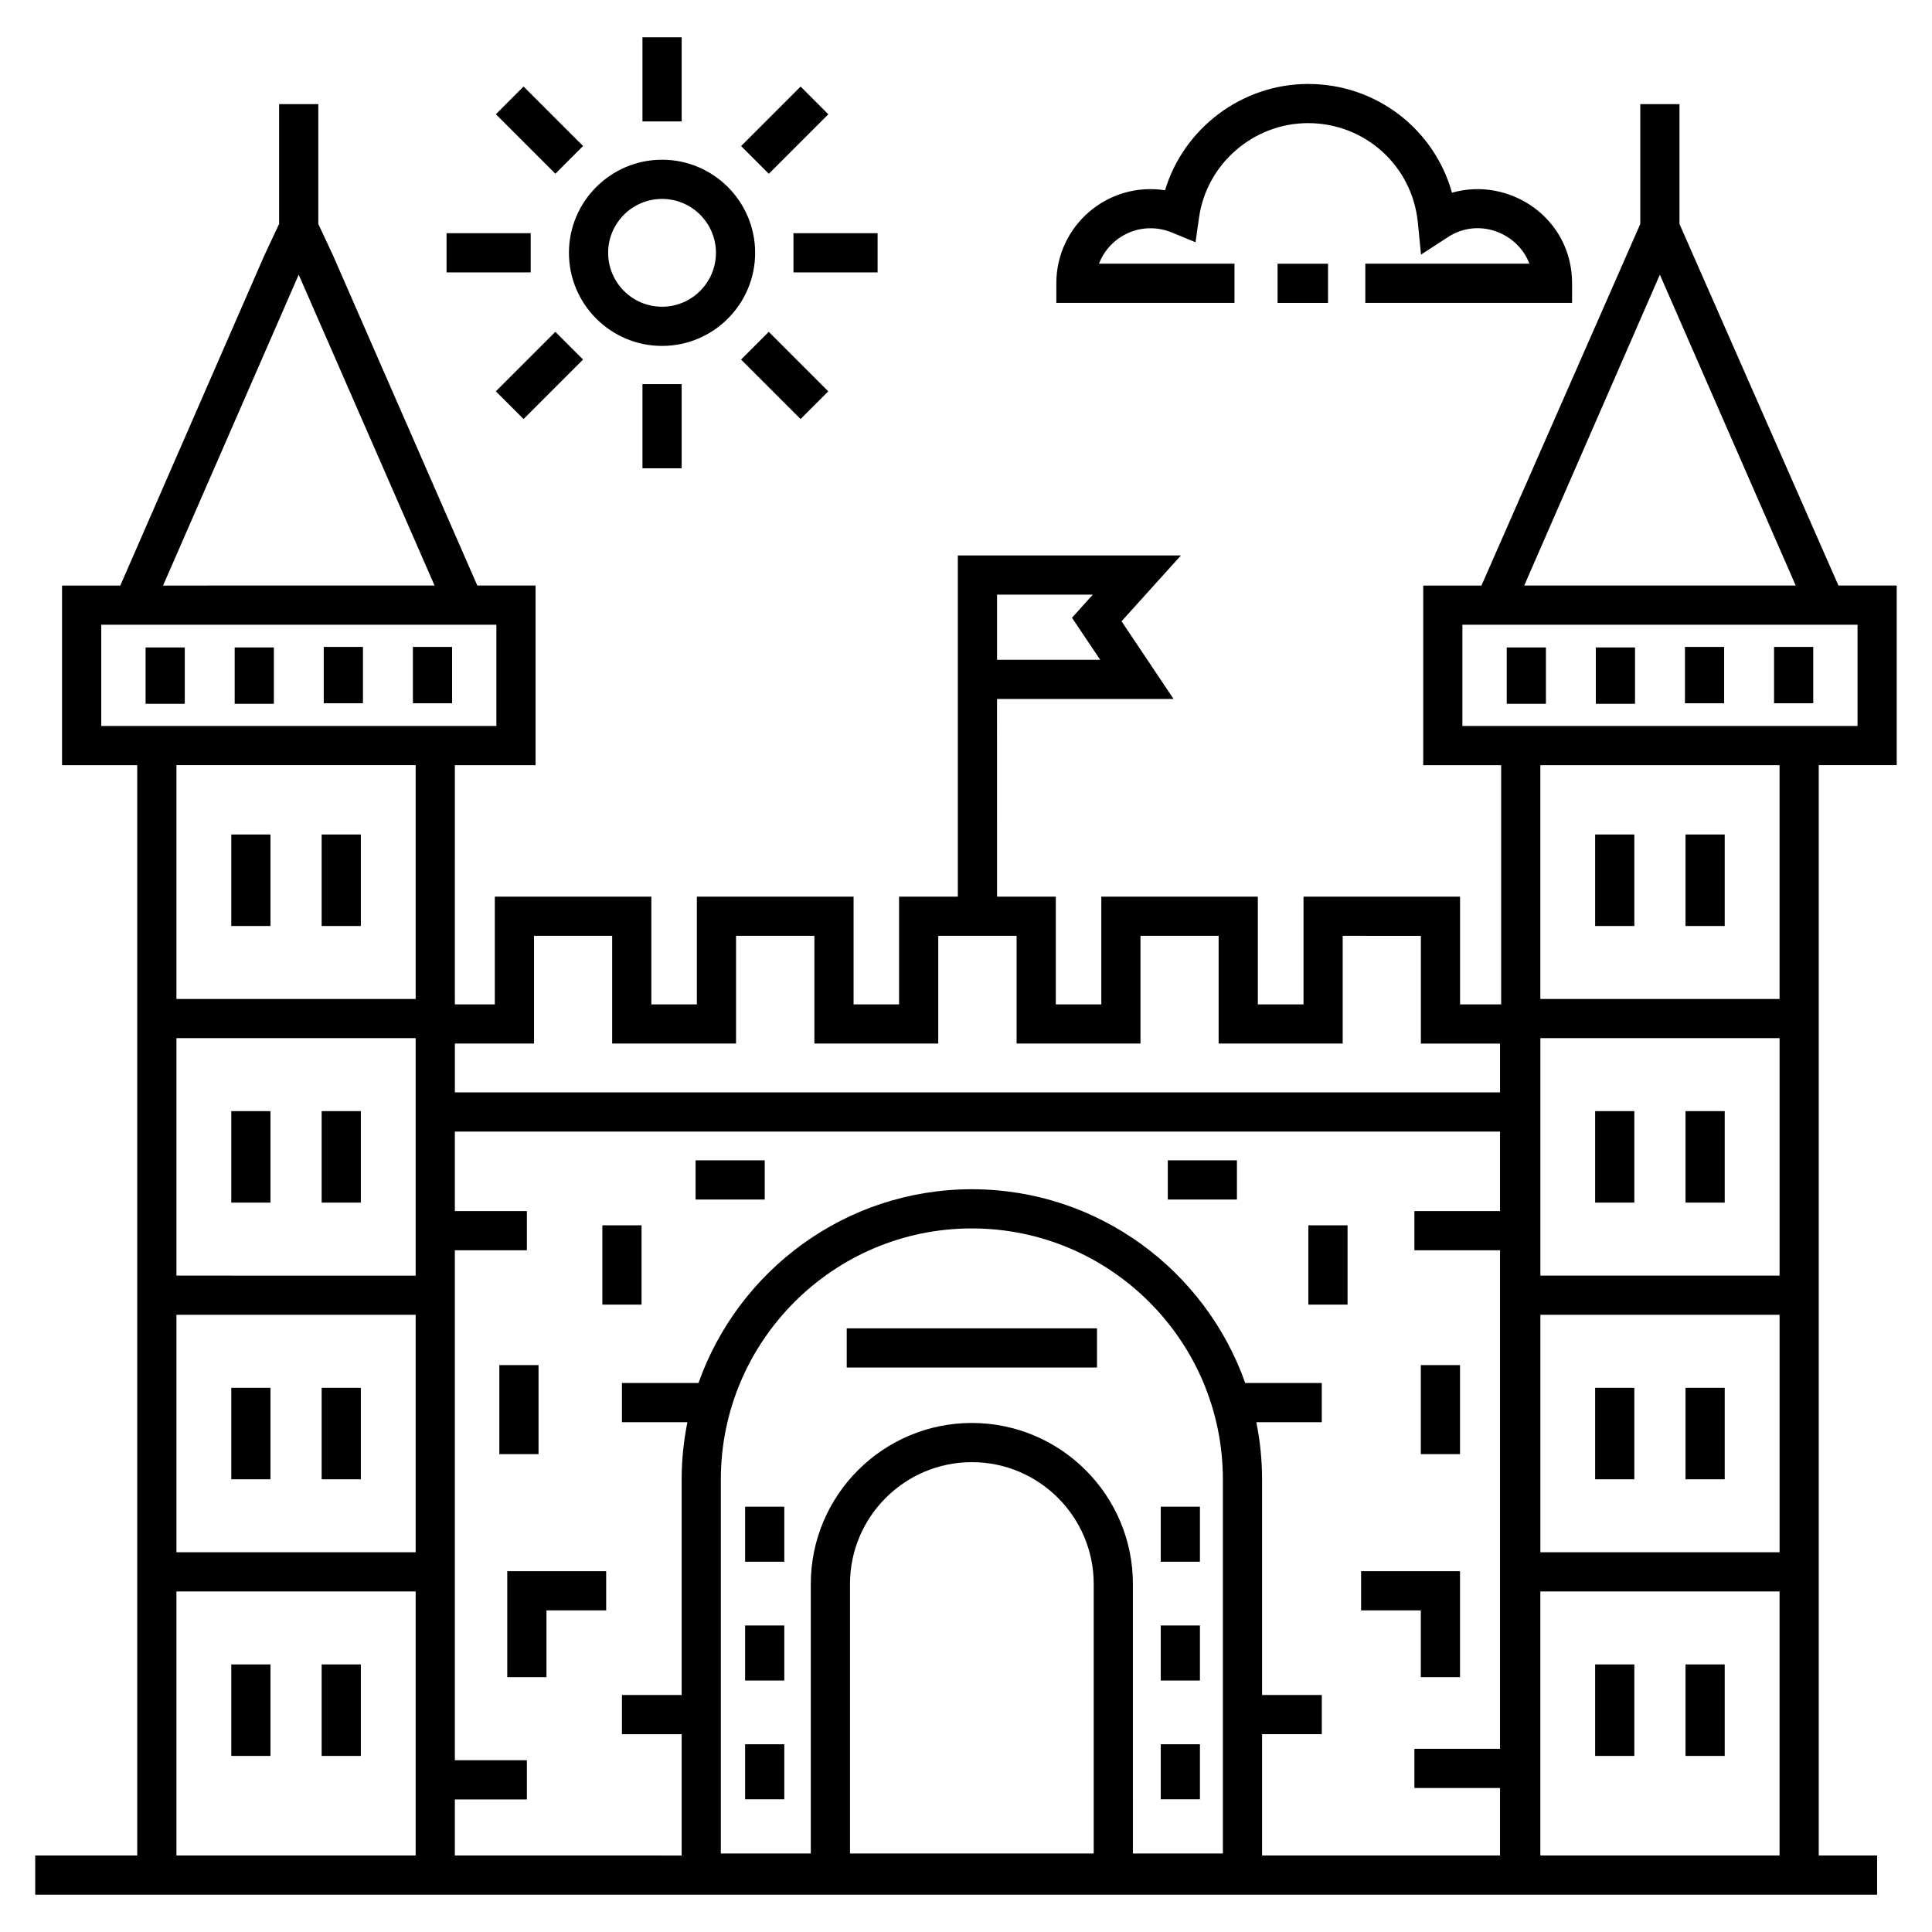 <?xml version="1.0" encoding="UTF-8"?>
<!-- Uploaded to: SVG Repo, www.svgrepo.com, Generator: SVG Repo Mixer Tools -->
<svg fill="#000000" width="800px" height="800px" version="1.1" viewBox="144 144 512 512" xmlns="http://www.w3.org/2000/svg">
 <g>
  <path d="m182.58 315.58h10.387v14.934h-10.387z"/>
  <path d="m206.19 315.58h10.387v14.934h-10.387z"/>
  <path d="m229.8 315.44h10.387v14.934h-10.387z"/>
  <path d="m253.42 315.44h10.387v14.934h-10.387z"/>
  <path d="m589.08 203.35v-31.762h-10.387v31.758c-57.684 131.33-37.789 86.031-42.09 95.832h-15.434v47.598h20.656v63.398h-10.895v-28.547h-41.484v28.547h-12.105v-28.547h-41.484v28.547h-12.055v-28.547h-15.574l-0.004-52.391h46.789l-13.793-20.59 15.742-17.449-59.125 0.004v90.426h-15.574v28.547h-12.055v-28.547h-41.531v28.547h-12.059v-28.547h-41.484v28.547h-10.59l-0.004-63.402h21.391v-47.598h-15.438l-38.219-87.441-3.918-8.387v-31.758h-10.387v31.758l-3.977 8.477-38.109 87.355h-15.438v47.598h19.926v288.95h-27.035v10.387h488.12v-10.387h-15.469l0.004-288.96h20.66v-47.598h-15.441c-4.309-9.797 15.609 35.496-42.133-95.824zm-153.52 115.5h-27.332v-17.266h25.379l-5.519 6.121zm148.32-102.06 36 82.379-71.945 0.004zm31.73 338.57h-63.398v-62.926h63.398zm0-73.312h-63.398v-62.93h63.398zm-330.09-61.496v-28.547h20.711v28.547h32.828v-28.547h20.762v28.547h32.828v-28.547h20.762v28.547h32.828v-28.547h20.711v28.547h32.879v-28.547l20.719 0.004v28.547h20.977v12.938l-276.98-0.004v-12.938zm-94.762-1.434h63.398v62.934l-63.398-0.004zm0 73.316h63.398v62.926h-63.398zm32.402-275.64 36.004 82.379-71.949 0.004zm-52.324 119.59v-26.824h104.71v26.824zm83.32 10.383v61.965h-63.398v-61.965zm-63.398 288.96v-69.977h63.398v69.977zm243.09-0.539h-64.59v-71.41c0-17.805 14.488-32.293 32.297-32.293s32.293 14.488 32.293 32.293zm34.227 0h-23.84l-0.004-71.41c0-23.535-19.145-42.68-42.68-42.68-23.535 0-42.68 19.145-42.68 42.68v71.41h-23.84v-99.121c0-36.68 29.84-66.523 66.523-66.523 36.68 0 66.52 29.844 66.52 66.523zm10.387 0.539v-32.152h15.828v-10.387h-15.828v-57.117c0-5.195-0.531-10.266-1.52-15.172h17.344v-10.387h-20.285c-10.57-29.863-39.012-51.352-72.449-51.352s-61.879 21.484-72.449 51.352h-20.281v10.387h17.344c-0.984 4.906-1.52 9.98-1.52 15.172v57.121h-15.824v10.387h15.824v32.152l-60.105-0.004v-14.859h19.086v-10.387h-19.086v-135.14h19.086v-10.387h-19.086v-21.074l276.98-0.004v21.074h-22.688v10.387h22.688v132.11h-22.688v10.387h22.688v17.895zm73.746 0v-69.977h63.398v69.977zm63.398-226.99h-63.398v-61.965h63.398zm20.66-99.176v26.824h-10.273l-84.172 0.004h-10.27v-26.824h0.516l103.68-0.004z"/>
  <path d="m543.3 315.58h10.387v14.934h-10.387z"/>
  <path d="m566.91 315.58h10.387v14.934h-10.387z"/>
  <path d="m590.53 315.44h10.387v14.934h-10.387z"/>
  <path d="m614.14 315.44h10.387v14.934h-10.387z"/>
  <path d="m278.43 588.46h10.387v-17.691h15.824v-10.387h-26.211z"/>
  <path d="m520.53 588.46h10.387v-28.078h-26.211v10.387h15.824z"/>
  <path d="m303.63 468.72h10.387v21.016h-10.387z"/>
  <path d="m328.34 451.5h18.32v10.387h-18.32z"/>
  <path d="m490.73 468.72h10.387v21.016h-10.387z"/>
  <path d="m453.48 451.5h18.32v10.387h-18.32z"/>
  <path d="m276.33 505.77h10.387v23.59h-10.387z"/>
  <path d="m520.53 505.77h10.387v23.59h-10.387z"/>
  <path d="m368.39 496.02h66.328v10.387h-66.328z"/>
  <path d="m451.61 543.29h10.387v14.586h-10.387z"/>
  <path d="m451.61 574.77h10.387v14.586h-10.387z"/>
  <path d="m451.61 606.25h10.387v14.578h-10.387z"/>
  <path d="m341.46 543.29h10.387v14.586h-10.387z"/>
  <path d="m341.46 574.77h10.387v14.586h-10.387z"/>
  <path d="m341.46 606.25h10.387v14.578h-10.387z"/>
  <path d="m205.29 365.15h10.387v24.246h-10.387z"/>
  <path d="m229.24 365.15h10.387v24.246h-10.387z"/>
  <path d="m205.29 438.46h10.387v24.246h-10.387z"/>
  <path d="m229.24 438.46h10.387v24.246h-10.387z"/>
  <path d="m205.29 511.78h10.387v24.246h-10.387z"/>
  <path d="m229.24 511.78h10.387v24.246h-10.387z"/>
  <path d="m205.29 585.09h10.387v24.246h-10.387z"/>
  <path d="m229.24 585.09h10.387v24.246h-10.387z"/>
  <path d="m566.73 365.15h10.387v24.246h-10.387z"/>
  <path d="m590.68 365.15h10.387v24.246h-10.387z"/>
  <path d="m566.73 438.46h10.387v24.246h-10.387z"/>
  <path d="m590.68 438.46h10.387v24.246h-10.387z"/>
  <path d="m566.73 511.78h10.387v24.246h-10.387z"/>
  <path d="m590.68 511.78h10.387v24.246h-10.387z"/>
  <path d="m566.73 585.09h10.387v24.246h-10.387z"/>
  <path d="m590.68 585.09h10.387v24.246h-10.387z"/>
  <path d="m482.57 213.89h13.375v10.387h-13.375z"/>
  <path d="m505.82 224.27h54.797v-5.191c0-17.348-16.648-28.352-31.824-24.008-4.715-16.836-20.047-28.82-38.125-28.82-17.59 0-32.977 11.766-37.918 28.168-15.227-2.344-28.812 9.391-28.812 24.656v5.191h47.215v-10.387h-35.902c2.688-7.148 11.113-11.637 19.398-8.227l6.176 2.551 0.945-6.613c2.039-14.23 14.461-24.961 28.898-24.961 15.098 0 27.598 11.328 29.078 26.344l0.836 8.504 7.164-4.66c8.066-5.25 18.465-1.156 21.555 7.059h-43.48z"/>
  <path d="m344.12 211c0-13.605-11.066-24.672-24.672-24.672-13.602 0-24.672 11.066-24.672 24.672 0 13.605 11.066 24.672 24.672 24.672s24.672-11.066 24.672-24.672zm-24.672 14.285c-7.879 0-14.285-6.41-14.285-14.285s6.406-14.285 14.285-14.285 14.285 6.41 14.285 14.285-6.406 14.285-14.285 14.285z"/>
  <path d="m314.26 153.88h10.387v22.301h-10.387z"/>
  <path d="m282.75 166.93 15.77 15.766-7.34 7.344-15.77-15.766z"/>
  <path d="m262.34 205.8h22.301v10.387h-22.301z"/>
  <path d="m291.17 231.94 7.344 7.344-15.766 15.766-7.344-7.344z"/>
  <path d="m314.26 245.8h10.387v22.301h-10.387z"/>
  <path d="m347.73 231.94 15.77 15.766-7.34 7.344-15.77-15.766z"/>
  <path d="m354.27 205.8h22.301v10.387h-22.301z"/>
  <path d="m356.17 166.94 7.344 7.344-15.77 15.77-7.344-7.344z"/>
 </g>
</svg>